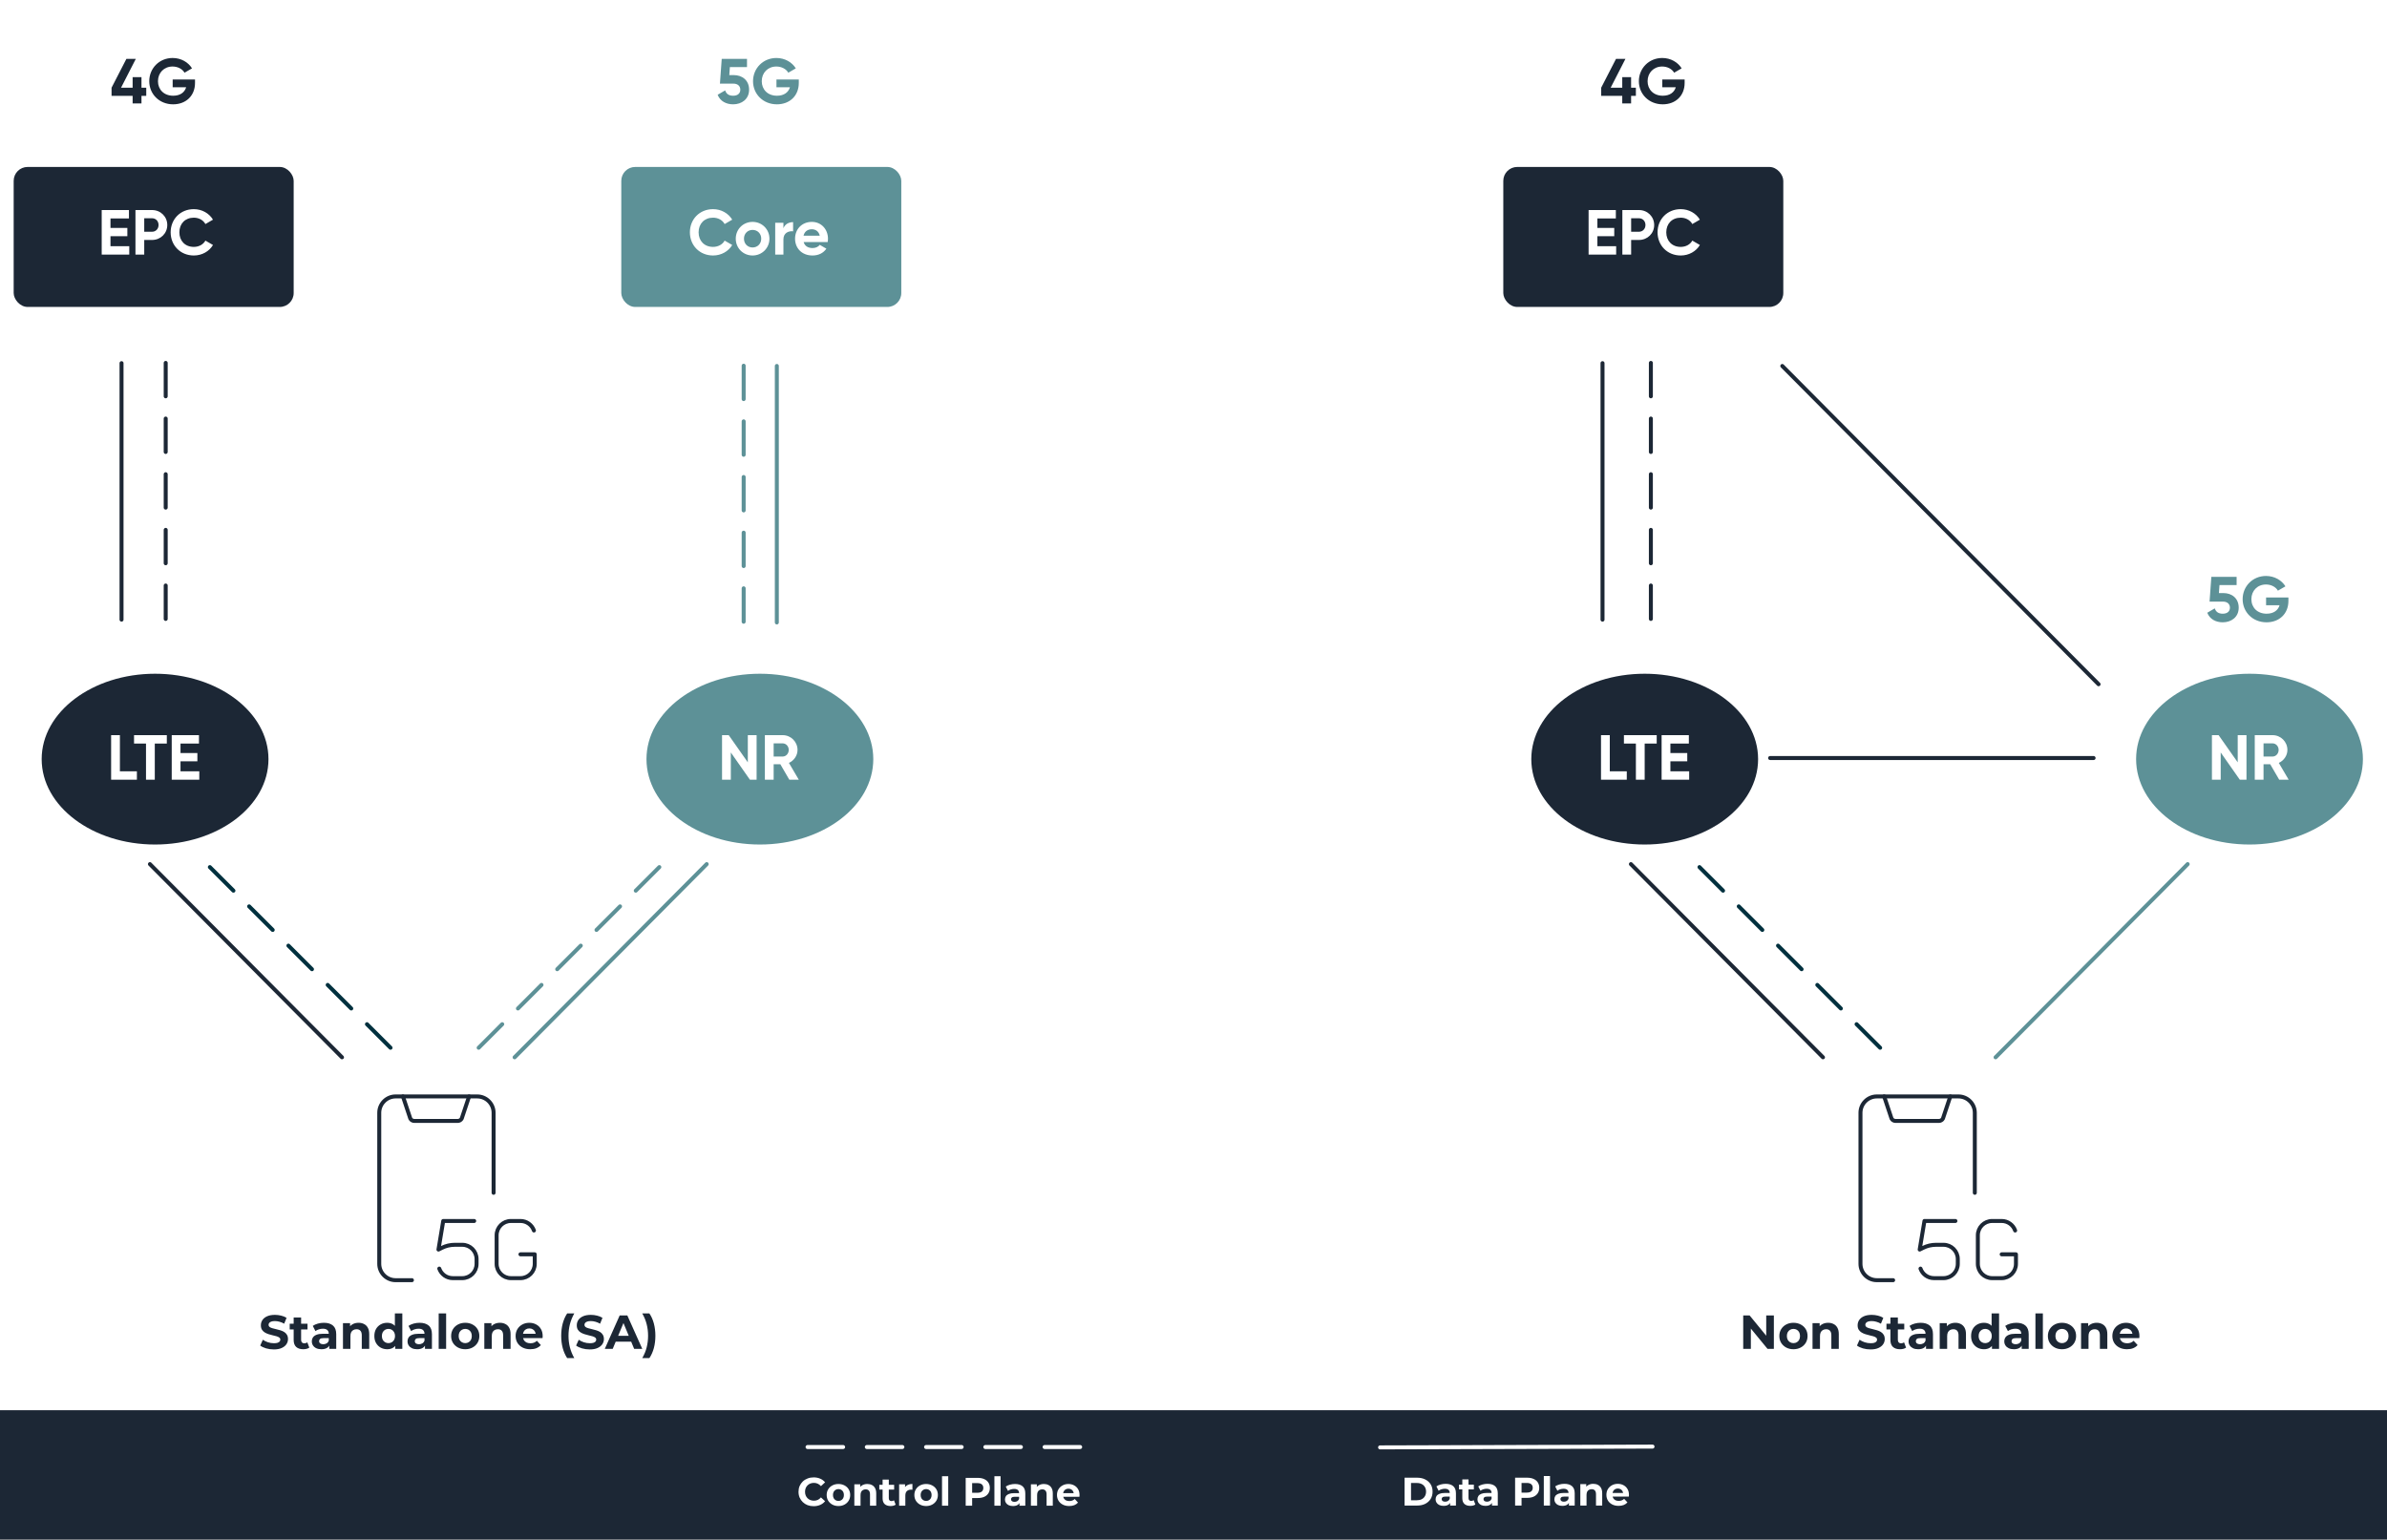 <svg width="1200" height="774" viewBox="0 0 1200 774" fill="none" xmlns="http://www.w3.org/2000/svg">
<rect x="0" y="0" width="1200" height="774" fill="#808080" stroke="none"/>
<g clip-path="url(#clip0_18_206)">
<rect width="1200" height="774" fill="white"/>
<path d="M951.726 643.615H943.514C938.998 643.615 935.303 639.92 935.303 635.404V559.45C935.303 554.934 938.998 551.238 943.514 551.238H984.571C989.087 551.238 992.782 554.934 992.782 559.45V599.685" stroke="#1C2735" stroke-width="2" stroke-linecap="round" stroke-linejoin="round"/>
<path d="M980.465 551.238L976.77 562.324C976.359 563.145 975.538 563.555 974.717 563.555H952.958C952.136 563.555 951.315 563.145 950.905 562.324L947.21 551.238" stroke="#1C2735" stroke-width="2" stroke-linecap="round" stroke-linejoin="round"/>
<path d="M1006.29 630.614H1013.47V635.404C1013.47 639.372 1010.25 642.589 1006.29 642.589H1001.5C997.529 642.589 994.312 639.372 994.312 635.404V621.034C994.312 617.066 997.529 613.849 1001.5 613.849H1006.29C1009.41 613.849 1012.08 615.849 1013.06 618.639" stroke="#1C2735" stroke-width="2" stroke-linecap="round" stroke-linejoin="round"/>
<path d="M983.031 613.849H967.464L965.069 628.219L966.825 627.341C968.82 626.344 971.02 625.824 973.251 625.824H977.044C981.012 625.824 984.229 629.041 984.229 633.009V635.404C984.229 639.372 981.012 642.589 977.044 642.589H972.254C969.125 642.589 966.464 640.589 965.478 637.799" stroke="#1C2735" stroke-width="2" stroke-linecap="round" stroke-linejoin="round"/>
<path d="M207.082 643.615H198.871C194.355 643.615 190.66 639.92 190.66 635.404V559.45C190.66 554.934 194.355 551.238 198.871 551.238H239.927C244.444 551.238 248.139 554.934 248.139 559.45V599.685" stroke="#1C2735" stroke-width="2" stroke-linecap="round" stroke-linejoin="round"/>
<path d="M235.822 551.238L232.127 562.324C231.716 563.145 230.895 563.555 230.074 563.555H208.314C207.493 563.555 206.672 563.145 206.261 562.324L202.566 551.238" stroke="#1C2735" stroke-width="2" stroke-linecap="round" stroke-linejoin="round"/>
<path d="M261.643 630.614H268.828V635.404C268.828 639.372 265.611 642.589 261.643 642.589H256.853C252.885 642.589 249.668 639.372 249.668 635.404V621.034C249.668 617.066 252.885 613.849 256.853 613.849H261.643C264.771 613.849 267.433 615.849 268.419 618.639" stroke="#1C2735" stroke-width="2" stroke-linecap="round" stroke-linejoin="round"/>
<path d="M238.388 613.849H222.821L220.426 628.219L222.182 627.341C224.177 626.344 226.377 625.824 228.608 625.824H232.401C236.369 625.824 239.585 629.041 239.585 633.009V635.404C239.585 639.372 236.369 642.589 232.401 642.589H227.611C224.482 642.589 221.821 640.589 220.835 637.799" stroke="#1C2735" stroke-width="2" stroke-linecap="round" stroke-linejoin="round"/>
<path d="M876.356 678.14V661.34H879.572L889.484 673.436H887.924V661.34H891.764V678.14H888.572L878.636 666.044H880.196V678.14H876.356ZM901.619 678.332C900.243 678.332 899.019 678.044 897.947 677.468C896.891 676.892 896.051 676.108 895.427 675.116C894.819 674.108 894.515 672.964 894.515 671.684C894.515 670.388 894.819 669.244 895.427 668.252C896.051 667.244 896.891 666.46 897.947 665.9C899.019 665.324 900.243 665.036 901.619 665.036C902.979 665.036 904.195 665.324 905.267 665.9C906.339 666.46 907.179 667.236 907.787 668.228C908.395 669.22 908.699 670.372 908.699 671.684C908.699 672.964 908.395 674.108 907.787 675.116C907.179 676.108 906.339 676.892 905.267 677.468C904.195 678.044 902.979 678.332 901.619 678.332ZM901.619 675.26C902.243 675.26 902.803 675.116 903.299 674.828C903.795 674.54 904.187 674.132 904.475 673.604C904.763 673.06 904.907 672.42 904.907 671.684C904.907 670.932 904.763 670.292 904.475 669.764C904.187 669.236 903.795 668.828 903.299 668.54C902.803 668.252 902.243 668.108 901.619 668.108C900.995 668.108 900.435 668.252 899.939 668.54C899.443 668.828 899.043 669.236 898.739 669.764C898.451 670.292 898.307 670.932 898.307 671.684C898.307 672.42 898.451 673.06 898.739 673.604C899.043 674.132 899.443 674.54 899.939 674.828C900.435 675.116 900.995 675.26 901.619 675.26ZM919.05 665.036C920.074 665.036 920.986 665.244 921.786 665.66C922.602 666.06 923.242 666.684 923.706 667.532C924.17 668.364 924.402 669.436 924.402 670.748V678.14H920.658V671.324C920.658 670.284 920.426 669.516 919.962 669.02C919.514 668.524 918.874 668.276 918.042 668.276C917.45 668.276 916.914 668.404 916.434 668.66C915.97 668.9 915.602 669.276 915.33 669.788C915.074 670.3 914.946 670.956 914.946 671.756V678.14H911.202V665.228H914.778V668.804L914.106 667.724C914.57 666.86 915.234 666.196 916.098 665.732C916.962 665.268 917.946 665.036 919.05 665.036ZM940.376 678.428C939.032 678.428 937.744 678.252 936.512 677.9C935.28 677.532 934.288 677.06 933.536 676.484L934.856 673.556C935.576 674.068 936.424 674.492 937.4 674.828C938.392 675.148 939.392 675.308 940.4 675.308C941.168 675.308 941.784 675.236 942.248 675.092C942.728 674.932 943.08 674.716 943.304 674.444C943.528 674.172 943.64 673.86 943.64 673.508C943.64 673.06 943.464 672.708 943.112 672.452C942.76 672.18 942.296 671.964 941.72 671.804C941.144 671.628 940.504 671.468 939.8 671.324C939.112 671.164 938.416 670.972 937.712 670.748C937.024 670.524 936.392 670.236 935.816 669.884C935.24 669.532 934.768 669.068 934.4 668.492C934.048 667.916 933.872 667.18 933.872 666.284C933.872 665.324 934.128 664.452 934.64 663.668C935.168 662.868 935.952 662.236 936.992 661.772C938.048 661.292 939.368 661.052 940.952 661.052C942.008 661.052 943.048 661.18 944.072 661.436C945.096 661.676 946 662.044 946.784 662.54L945.584 665.492C944.8 665.044 944.016 664.716 943.232 664.508C942.448 664.284 941.68 664.172 940.928 664.172C940.176 664.172 939.56 664.26 939.08 664.436C938.6 664.612 938.256 664.844 938.048 665.132C937.84 665.404 937.736 665.724 937.736 666.092C937.736 666.524 937.912 666.876 938.264 667.148C938.616 667.404 939.08 667.612 939.656 667.772C940.232 667.932 940.864 668.092 941.552 668.252C942.256 668.412 942.952 668.596 943.64 668.804C944.344 669.012 944.984 669.292 945.56 669.644C946.136 669.996 946.6 670.46 946.952 671.036C947.32 671.612 947.504 672.34 947.504 673.22C947.504 674.164 947.24 675.028 946.712 675.812C946.184 676.596 945.392 677.228 944.336 677.708C943.296 678.188 941.976 678.428 940.376 678.428ZM955.177 678.332C953.657 678.332 952.473 677.948 951.625 677.18C950.777 676.396 950.353 675.236 950.353 673.7V662.372H954.097V673.652C954.097 674.196 954.241 674.62 954.529 674.924C954.817 675.212 955.209 675.356 955.705 675.356C956.297 675.356 956.801 675.196 957.217 674.876L958.225 677.516C957.841 677.788 957.377 677.996 956.833 678.14C956.305 678.268 955.753 678.332 955.177 678.332ZM948.361 668.396V665.516H957.313V668.396H948.361ZM968.247 678.14V675.62L968.007 675.068V670.556C968.007 669.756 967.759 669.132 967.263 668.684C966.783 668.236 966.039 668.012 965.031 668.012C964.343 668.012 963.663 668.124 962.991 668.348C962.335 668.556 961.775 668.844 961.311 669.212L959.967 666.596C960.671 666.1 961.519 665.716 962.511 665.444C963.503 665.172 964.511 665.036 965.535 665.036C967.503 665.036 969.031 665.5 970.119 666.428C971.207 667.356 971.751 668.804 971.751 670.772V678.14H968.247ZM964.311 678.332C963.303 678.332 962.439 678.164 961.719 677.828C960.999 677.476 960.447 677.004 960.063 676.412C959.679 675.82 959.487 675.156 959.487 674.42C959.487 673.652 959.671 672.98 960.039 672.404C960.423 671.828 961.023 671.38 961.839 671.06C962.655 670.724 963.719 670.556 965.031 670.556H968.463V672.74H965.439C964.559 672.74 963.951 672.884 963.615 673.172C963.295 673.46 963.135 673.82 963.135 674.252C963.135 674.732 963.319 675.116 963.687 675.404C964.071 675.676 964.591 675.812 965.247 675.812C965.871 675.812 966.431 675.668 966.927 675.38C967.423 675.076 967.783 674.636 968.007 674.06L968.583 675.788C968.311 676.62 967.815 677.252 967.095 677.684C966.375 678.116 965.447 678.332 964.311 678.332ZM982.987 665.036C984.011 665.036 984.923 665.244 985.723 665.66C986.539 666.06 987.179 666.684 987.643 667.532C988.107 668.364 988.339 669.436 988.339 670.748V678.14H984.595V671.324C984.595 670.284 984.363 669.516 983.899 669.02C983.451 668.524 982.811 668.276 981.979 668.276C981.387 668.276 980.851 668.404 980.371 668.66C979.907 668.9 979.539 669.276 979.267 669.788C979.011 670.3 978.883 670.956 978.883 671.756V678.14H975.139V665.228H978.715V668.804L978.043 667.724C978.507 666.86 979.171 666.196 980.035 665.732C980.899 665.268 981.883 665.036 982.987 665.036ZM997.371 678.332C996.155 678.332 995.059 678.06 994.083 677.516C993.107 676.956 992.331 676.18 991.755 675.188C991.195 674.196 990.915 673.028 990.915 671.684C990.915 670.324 991.195 669.148 991.755 668.156C992.331 667.164 993.107 666.396 994.083 665.852C995.059 665.308 996.155 665.036 997.371 665.036C998.459 665.036 999.411 665.276 1000.23 665.756C1001.04 666.236 1001.67 666.964 1002.12 667.94C1002.57 668.916 1002.79 670.164 1002.79 671.684C1002.79 673.188 1002.58 674.436 1002.15 675.428C1001.71 676.404 1001.09 677.132 1000.27 677.612C999.475 678.092 998.507 678.332 997.371 678.332ZM998.019 675.26C998.627 675.26 999.179 675.116 999.675 674.828C1000.17 674.54 1000.56 674.132 1000.85 673.604C1001.15 673.06 1001.31 672.42 1001.31 671.684C1001.31 670.932 1001.15 670.292 1000.85 669.764C1000.56 669.236 1000.17 668.828 999.675 668.54C999.179 668.252 998.627 668.108 998.019 668.108C997.395 668.108 996.835 668.252 996.339 668.54C995.843 668.828 995.443 669.236 995.139 669.764C994.851 670.292 994.707 670.932 994.707 671.684C994.707 672.42 994.851 673.06 995.139 673.604C995.443 674.132 995.843 674.54 996.339 674.828C996.835 675.116 997.395 675.26 998.019 675.26ZM1001.4 678.14V675.5L1001.47 671.66L1001.23 667.844V660.332H1004.98V678.14H1001.4ZM1016.36 678.14V675.62L1016.12 675.068V670.556C1016.12 669.756 1015.88 669.132 1015.38 668.684C1014.9 668.236 1014.16 668.012 1013.15 668.012C1012.46 668.012 1011.78 668.124 1011.11 668.348C1010.45 668.556 1009.89 668.844 1009.43 669.212L1008.08 666.596C1008.79 666.1 1009.64 665.716 1010.63 665.444C1011.62 665.172 1012.63 665.036 1013.65 665.036C1015.62 665.036 1017.15 665.5 1018.24 666.428C1019.32 667.356 1019.87 668.804 1019.87 670.772V678.14H1016.36ZM1012.43 678.332C1011.42 678.332 1010.56 678.164 1009.84 677.828C1009.12 677.476 1008.56 677.004 1008.18 676.412C1007.8 675.82 1007.6 675.156 1007.6 674.42C1007.6 673.652 1007.79 672.98 1008.16 672.404C1008.54 671.828 1009.14 671.38 1009.96 671.06C1010.77 670.724 1011.84 670.556 1013.15 670.556H1016.58V672.74H1013.56C1012.68 672.74 1012.07 672.884 1011.73 673.172C1011.41 673.46 1011.25 673.82 1011.25 674.252C1011.25 674.732 1011.44 675.116 1011.8 675.404C1012.19 675.676 1012.71 675.812 1013.36 675.812C1013.99 675.812 1014.55 675.668 1015.04 675.38C1015.54 675.076 1015.9 674.636 1016.12 674.06L1016.7 675.788C1016.43 676.62 1015.93 677.252 1015.21 677.684C1014.49 678.116 1013.56 678.332 1012.43 678.332ZM1023.26 678.14V660.332H1027V678.14H1023.26ZM1036.62 678.332C1035.24 678.332 1034.02 678.044 1032.95 677.468C1031.89 676.892 1031.05 676.108 1030.43 675.116C1029.82 674.108 1029.52 672.964 1029.52 671.684C1029.52 670.388 1029.82 669.244 1030.43 668.252C1031.05 667.244 1031.89 666.46 1032.95 665.9C1034.02 665.324 1035.24 665.036 1036.62 665.036C1037.98 665.036 1039.2 665.324 1040.27 665.9C1041.34 666.46 1042.18 667.236 1042.79 668.228C1043.4 669.22 1043.7 670.372 1043.7 671.684C1043.7 672.964 1043.4 674.108 1042.79 675.116C1042.18 676.108 1041.34 676.892 1040.27 677.468C1039.2 678.044 1037.98 678.332 1036.62 678.332ZM1036.62 675.26C1037.24 675.26 1037.8 675.116 1038.3 674.828C1038.8 674.54 1039.19 674.132 1039.48 673.604C1039.76 673.06 1039.91 672.42 1039.91 671.684C1039.91 670.932 1039.76 670.292 1039.48 669.764C1039.19 669.236 1038.8 668.828 1038.3 668.54C1037.8 668.252 1037.24 668.108 1036.62 668.108C1036 668.108 1035.44 668.252 1034.94 668.54C1034.44 668.828 1034.04 669.236 1033.74 669.764C1033.45 670.292 1033.31 670.932 1033.31 671.684C1033.31 672.42 1033.45 673.06 1033.74 673.604C1034.04 674.132 1034.44 674.54 1034.94 674.828C1035.44 675.116 1036 675.26 1036.62 675.26ZM1054.05 665.036C1055.07 665.036 1055.99 665.244 1056.79 665.66C1057.6 666.06 1058.24 666.684 1058.71 667.532C1059.17 668.364 1059.4 669.436 1059.4 670.748V678.14H1055.66V671.324C1055.66 670.284 1055.43 669.516 1054.96 669.02C1054.51 668.524 1053.87 668.276 1053.04 668.276C1052.45 668.276 1051.91 668.404 1051.43 668.66C1050.97 668.9 1050.6 669.276 1050.33 669.788C1050.07 670.3 1049.95 670.956 1049.95 671.756V678.14H1046.2V665.228H1049.78V668.804L1049.11 667.724C1049.57 666.86 1050.23 666.196 1051.1 665.732C1051.96 665.268 1052.95 665.036 1054.05 665.036ZM1069.3 678.332C1067.83 678.332 1066.53 678.044 1065.41 677.468C1064.31 676.892 1063.45 676.108 1062.84 675.116C1062.23 674.108 1061.93 672.964 1061.93 671.684C1061.93 670.388 1062.23 669.244 1062.82 668.252C1063.43 667.244 1064.25 666.46 1065.29 665.9C1066.33 665.324 1067.51 665.036 1068.82 665.036C1070.08 665.036 1071.22 665.308 1072.23 665.852C1073.25 666.38 1074.06 667.148 1074.65 668.156C1075.24 669.148 1075.54 670.34 1075.54 671.732C1075.54 671.876 1075.53 672.044 1075.51 672.236C1075.5 672.412 1075.48 672.58 1075.47 672.74H1064.98V670.556H1073.5L1072.06 671.204C1072.06 670.532 1071.92 669.948 1071.65 669.452C1071.38 668.956 1071 668.572 1070.52 668.3C1070.04 668.012 1069.48 667.868 1068.84 667.868C1068.2 667.868 1067.63 668.012 1067.14 668.3C1066.66 668.572 1066.28 668.964 1066.01 669.476C1065.74 669.972 1065.6 670.564 1065.6 671.252V671.828C1065.6 672.532 1065.75 673.156 1066.06 673.7C1066.38 674.228 1066.82 674.636 1067.38 674.924C1067.95 675.196 1068.63 675.332 1069.39 675.332C1070.08 675.332 1070.68 675.228 1071.19 675.02C1071.72 674.812 1072.2 674.5 1072.63 674.084L1074.63 676.244C1074.03 676.916 1073.29 677.436 1072.39 677.804C1071.5 678.156 1070.47 678.332 1069.3 678.332Z" fill="#1C2735"/>
<path d="M137.655 678.428C136.311 678.428 135.023 678.252 133.791 677.9C132.559 677.532 131.567 677.06 130.815 676.484L132.135 673.556C132.855 674.068 133.703 674.492 134.679 674.828C135.671 675.148 136.671 675.308 137.679 675.308C138.447 675.308 139.063 675.236 139.527 675.092C140.007 674.932 140.359 674.716 140.583 674.444C140.807 674.172 140.919 673.86 140.919 673.508C140.919 673.06 140.743 672.708 140.391 672.452C140.039 672.18 139.575 671.964 138.999 671.804C138.423 671.628 137.783 671.468 137.079 671.324C136.391 671.164 135.695 670.972 134.991 670.748C134.303 670.524 133.671 670.236 133.095 669.884C132.519 669.532 132.047 669.068 131.679 668.492C131.327 667.916 131.151 667.18 131.151 666.284C131.151 665.324 131.407 664.452 131.919 663.668C132.447 662.868 133.231 662.236 134.271 661.772C135.327 661.292 136.647 661.052 138.231 661.052C139.287 661.052 140.327 661.18 141.351 661.436C142.375 661.676 143.279 662.044 144.063 662.54L142.863 665.492C142.079 665.044 141.295 664.716 140.511 664.508C139.727 664.284 138.959 664.172 138.207 664.172C137.455 664.172 136.839 664.26 136.359 664.436C135.879 664.612 135.535 664.844 135.327 665.132C135.119 665.404 135.015 665.724 135.015 666.092C135.015 666.524 135.191 666.876 135.543 667.148C135.895 667.404 136.359 667.612 136.935 667.772C137.511 667.932 138.143 668.092 138.831 668.252C139.535 668.412 140.231 668.596 140.919 668.804C141.623 669.012 142.263 669.292 142.839 669.644C143.415 669.996 143.879 670.46 144.231 671.036C144.599 671.612 144.783 672.34 144.783 673.22C144.783 674.164 144.519 675.028 143.991 675.812C143.463 676.596 142.671 677.228 141.615 677.708C140.575 678.188 139.255 678.428 137.655 678.428ZM152.456 678.332C150.936 678.332 149.752 677.948 148.904 677.18C148.056 676.396 147.632 675.236 147.632 673.7V662.372H151.376V673.652C151.376 674.196 151.52 674.62 151.808 674.924C152.096 675.212 152.488 675.356 152.984 675.356C153.576 675.356 154.08 675.196 154.496 674.876L155.504 677.516C155.12 677.788 154.656 677.996 154.112 678.14C153.584 678.268 153.032 678.332 152.456 678.332ZM145.64 668.396V665.516H154.592V668.396H145.64ZM165.525 678.14V675.62L165.285 675.068V670.556C165.285 669.756 165.037 669.132 164.541 668.684C164.061 668.236 163.317 668.012 162.309 668.012C161.621 668.012 160.941 668.124 160.269 668.348C159.613 668.556 159.053 668.844 158.589 669.212L157.245 666.596C157.949 666.1 158.797 665.716 159.789 665.444C160.781 665.172 161.789 665.036 162.813 665.036C164.781 665.036 166.309 665.5 167.397 666.428C168.485 667.356 169.029 668.804 169.029 670.772V678.14H165.525ZM161.589 678.332C160.581 678.332 159.717 678.164 158.997 677.828C158.277 677.476 157.725 677.004 157.341 676.412C156.957 675.82 156.765 675.156 156.765 674.42C156.765 673.652 156.949 672.98 157.317 672.404C157.701 671.828 158.301 671.38 159.117 671.06C159.933 670.724 160.997 670.556 162.309 670.556H165.741V672.74H162.717C161.837 672.74 161.229 672.884 160.893 673.172C160.573 673.46 160.413 673.82 160.413 674.252C160.413 674.732 160.597 675.116 160.965 675.404C161.349 675.676 161.869 675.812 162.525 675.812C163.149 675.812 163.709 675.668 164.205 675.38C164.701 675.076 165.061 674.636 165.285 674.06L165.861 675.788C165.589 676.62 165.093 677.252 164.373 677.684C163.653 678.116 162.725 678.332 161.589 678.332ZM180.266 665.036C181.29 665.036 182.202 665.244 183.002 665.66C183.818 666.06 184.458 666.684 184.922 667.532C185.386 668.364 185.618 669.436 185.618 670.748V678.14H181.874V671.324C181.874 670.284 181.642 669.516 181.178 669.02C180.73 668.524 180.09 668.276 179.258 668.276C178.666 668.276 178.13 668.404 177.65 668.66C177.186 668.9 176.818 669.276 176.546 669.788C176.29 670.3 176.162 670.956 176.162 671.756V678.14H172.418V665.228H175.994V668.804L175.322 667.724C175.786 666.86 176.45 666.196 177.314 665.732C178.178 665.268 179.162 665.036 180.266 665.036ZM194.649 678.332C193.433 678.332 192.337 678.06 191.361 677.516C190.385 676.956 189.609 676.18 189.033 675.188C188.473 674.196 188.193 673.028 188.193 671.684C188.193 670.324 188.473 669.148 189.033 668.156C189.609 667.164 190.385 666.396 191.361 665.852C192.337 665.308 193.433 665.036 194.649 665.036C195.737 665.036 196.689 665.276 197.505 665.756C198.321 666.236 198.953 666.964 199.401 667.94C199.849 668.916 200.073 670.164 200.073 671.684C200.073 673.188 199.857 674.436 199.425 675.428C198.993 676.404 198.369 677.132 197.553 677.612C196.753 678.092 195.785 678.332 194.649 678.332ZM195.297 675.26C195.905 675.26 196.457 675.116 196.953 674.828C197.449 674.54 197.841 674.132 198.129 673.604C198.433 673.06 198.585 672.42 198.585 671.684C198.585 670.932 198.433 670.292 198.129 669.764C197.841 669.236 197.449 668.828 196.953 668.54C196.457 668.252 195.905 668.108 195.297 668.108C194.673 668.108 194.113 668.252 193.617 668.54C193.121 668.828 192.721 669.236 192.417 669.764C192.129 670.292 191.985 670.932 191.985 671.684C191.985 672.42 192.129 673.06 192.417 673.604C192.721 674.132 193.121 674.54 193.617 674.828C194.113 675.116 194.673 675.26 195.297 675.26ZM198.681 678.14V675.5L198.753 671.66L198.513 667.844V660.332H202.257V678.14H198.681ZM213.642 678.14V675.62L213.402 675.068V670.556C213.402 669.756 213.154 669.132 212.658 668.684C212.178 668.236 211.434 668.012 210.426 668.012C209.738 668.012 209.058 668.124 208.386 668.348C207.73 668.556 207.17 668.844 206.706 669.212L205.362 666.596C206.066 666.1 206.914 665.716 207.906 665.444C208.898 665.172 209.906 665.036 210.93 665.036C212.898 665.036 214.426 665.5 215.514 666.428C216.602 667.356 217.146 668.804 217.146 670.772V678.14H213.642ZM209.706 678.332C208.698 678.332 207.834 678.164 207.114 677.828C206.394 677.476 205.842 677.004 205.458 676.412C205.074 675.82 204.882 675.156 204.882 674.42C204.882 673.652 205.066 672.98 205.434 672.404C205.818 671.828 206.418 671.38 207.234 671.06C208.05 670.724 209.114 670.556 210.426 670.556H213.858V672.74H210.834C209.954 672.74 209.346 672.884 209.01 673.172C208.69 673.46 208.53 673.82 208.53 674.252C208.53 674.732 208.714 675.116 209.082 675.404C209.466 675.676 209.986 675.812 210.642 675.812C211.266 675.812 211.826 675.668 212.322 675.38C212.818 675.076 213.178 674.636 213.402 674.06L213.978 675.788C213.706 676.62 213.21 677.252 212.49 677.684C211.77 678.116 210.842 678.332 209.706 678.332ZM220.535 678.14V660.332H224.279V678.14H220.535ZM233.898 678.332C232.522 678.332 231.298 678.044 230.226 677.468C229.17 676.892 228.33 676.108 227.706 675.116C227.098 674.108 226.794 672.964 226.794 671.684C226.794 670.388 227.098 669.244 227.706 668.252C228.33 667.244 229.17 666.46 230.226 665.9C231.298 665.324 232.522 665.036 233.898 665.036C235.258 665.036 236.474 665.324 237.546 665.9C238.618 666.46 239.458 667.236 240.066 668.228C240.674 669.22 240.978 670.372 240.978 671.684C240.978 672.964 240.674 674.108 240.066 675.116C239.458 676.108 238.618 676.892 237.546 677.468C236.474 678.044 235.258 678.332 233.898 678.332ZM233.898 675.26C234.522 675.26 235.082 675.116 235.578 674.828C236.074 674.54 236.466 674.132 236.754 673.604C237.042 673.06 237.186 672.42 237.186 671.684C237.186 670.932 237.042 670.292 236.754 669.764C236.466 669.236 236.074 668.828 235.578 668.54C235.082 668.252 234.522 668.108 233.898 668.108C233.274 668.108 232.714 668.252 232.218 668.54C231.722 668.828 231.322 669.236 231.018 669.764C230.73 670.292 230.586 670.932 230.586 671.684C230.586 672.42 230.73 673.06 231.018 673.604C231.322 674.132 231.722 674.54 232.218 674.828C232.714 675.116 233.274 675.26 233.898 675.26ZM251.328 665.036C252.352 665.036 253.264 665.244 254.064 665.66C254.88 666.06 255.52 666.684 255.984 667.532C256.448 668.364 256.68 669.436 256.68 670.748V678.14H252.936V671.324C252.936 670.284 252.704 669.516 252.24 669.02C251.792 668.524 251.152 668.276 250.32 668.276C249.728 668.276 249.192 668.404 248.712 668.66C248.248 668.9 247.88 669.276 247.608 669.788C247.352 670.3 247.224 670.956 247.224 671.756V678.14H243.48V665.228H247.056V668.804L246.384 667.724C246.848 666.86 247.512 666.196 248.376 665.732C249.24 665.268 250.224 665.036 251.328 665.036ZM266.576 678.332C265.104 678.332 263.808 678.044 262.688 677.468C261.584 676.892 260.728 676.108 260.12 675.116C259.512 674.108 259.208 672.964 259.208 671.684C259.208 670.388 259.504 669.244 260.096 668.252C260.704 667.244 261.528 666.46 262.568 665.9C263.608 665.324 264.784 665.036 266.096 665.036C267.36 665.036 268.496 665.308 269.504 665.852C270.528 666.38 271.336 667.148 271.928 668.156C272.52 669.148 272.816 670.34 272.816 671.732C272.816 671.876 272.808 672.044 272.792 672.236C272.776 672.412 272.76 672.58 272.744 672.74H262.256V670.556H270.776L269.336 671.204C269.336 670.532 269.2 669.948 268.928 669.452C268.656 668.956 268.28 668.572 267.8 668.3C267.32 668.012 266.76 667.868 266.12 667.868C265.48 667.868 264.912 668.012 264.416 668.3C263.936 668.572 263.56 668.964 263.288 669.476C263.016 669.972 262.88 670.564 262.88 671.252V671.828C262.88 672.532 263.032 673.156 263.336 673.7C263.656 674.228 264.096 674.636 264.656 674.924C265.232 675.196 265.904 675.332 266.672 675.332C267.36 675.332 267.96 675.228 268.472 675.02C269 674.812 269.48 674.5 269.912 674.084L271.904 676.244C271.312 676.916 270.568 677.436 269.672 677.804C268.776 678.156 267.744 678.332 266.576 678.332ZM285.129 682.796C284.169 681.34 283.425 679.66 282.897 677.756C282.385 675.836 282.129 673.772 282.129 671.564C282.129 669.356 282.385 667.292 282.897 665.372C283.425 663.436 284.169 661.756 285.129 660.332H288.705C287.697 662.14 286.961 663.964 286.497 665.804C286.033 667.628 285.801 669.548 285.801 671.564C285.801 673.58 286.033 675.508 286.497 677.348C286.961 679.172 287.697 680.988 288.705 682.796H285.129ZM296.467 678.428C295.123 678.428 293.835 678.252 292.603 677.9C291.371 677.532 290.379 677.06 289.627 676.484L290.947 673.556C291.667 674.068 292.515 674.492 293.491 674.828C294.483 675.148 295.483 675.308 296.491 675.308C297.259 675.308 297.875 675.236 298.339 675.092C298.819 674.932 299.171 674.716 299.395 674.444C299.619 674.172 299.731 673.86 299.731 673.508C299.731 673.06 299.555 672.708 299.203 672.452C298.851 672.18 298.387 671.964 297.811 671.804C297.235 671.628 296.595 671.468 295.891 671.324C295.203 671.164 294.507 670.972 293.803 670.748C293.115 670.524 292.483 670.236 291.907 669.884C291.331 669.532 290.859 669.068 290.491 668.492C290.139 667.916 289.963 667.18 289.963 666.284C289.963 665.324 290.219 664.452 290.731 663.668C291.259 662.868 292.043 662.236 293.083 661.772C294.139 661.292 295.459 661.052 297.043 661.052C298.099 661.052 299.139 661.18 300.163 661.436C301.187 661.676 302.091 662.044 302.875 662.54L301.675 665.492C300.891 665.044 300.107 664.716 299.323 664.508C298.539 664.284 297.771 664.172 297.019 664.172C296.267 664.172 295.651 664.26 295.171 664.436C294.691 664.612 294.347 664.844 294.139 665.132C293.931 665.404 293.827 665.724 293.827 666.092C293.827 666.524 294.003 666.876 294.355 667.148C294.707 667.404 295.171 667.612 295.747 667.772C296.323 667.932 296.955 668.092 297.643 668.252C298.347 668.412 299.043 668.596 299.731 668.804C300.435 669.012 301.075 669.292 301.651 669.644C302.227 669.996 302.691 670.46 303.043 671.036C303.411 671.612 303.595 672.34 303.595 673.22C303.595 674.164 303.331 675.028 302.803 675.812C302.275 676.596 301.483 677.228 300.427 677.708C299.387 678.188 298.067 678.428 296.467 678.428ZM304.044 678.14L311.532 661.34H315.372L322.884 678.14H318.804L312.66 663.308H314.196L308.028 678.14H304.044ZM307.788 674.54L308.82 671.588H317.46L318.516 674.54H307.788ZM326.451 682.796H322.875C323.915 680.988 324.659 679.172 325.107 677.348C325.571 675.508 325.803 673.58 325.803 671.564C325.803 669.548 325.571 667.628 325.107 665.804C324.659 663.964 323.915 662.14 322.875 660.332H326.451C327.443 661.756 328.195 663.436 328.707 665.372C329.219 667.292 329.475 669.356 329.475 671.564C329.475 673.772 329.219 675.836 328.707 677.756C328.195 679.66 327.443 681.34 326.451 682.796Z" fill="#1C2735"/>
<ellipse cx="77.96" cy="381.653" rx="57.01" ry="42.933" fill="#1C2735"/>
<path d="M60.277 387.776H68.821V392H55.861V369.6H60.277V387.776ZM83.865 369.6V373.824H77.817V392H73.401V373.824H67.385V369.6H83.865ZM90.746 387.776H100.186V392H86.33V369.6H100.026V373.824H90.746V378.592H99.226V382.752H90.746V387.776Z" fill="white"/>
<ellipse cx="382.011" cy="381.653" rx="57.01" ry="42.933" fill="#5D9197"/>
<path d="M375.946 369.6H380.362V392H377.002L367.402 378.304V392H362.986V369.6H366.346L375.946 383.264V369.6ZM396.806 392L392.294 384.224H388.934V392H384.518V369.6H393.478C397.606 369.6 400.934 372.928 400.934 377.024C400.934 379.84 399.174 382.368 396.614 383.552L401.574 392H396.806ZM388.934 373.728V380.352H393.478C395.142 380.352 396.518 378.88 396.518 377.024C396.518 375.168 395.142 373.728 393.478 373.728H388.934Z" fill="white"/>
<path d="M368.939 37.76C373.036 37.76 376.588 40.288 376.588 45.088C376.588 49.888 372.812 52.448 368.588 52.448C365.1 52.448 362.059 50.912 360.779 47.648L364.556 45.44C365.1 47.168 366.348 48.128 368.588 48.128C370.892 48.128 372.172 46.912 372.172 45.088C372.172 43.296 370.892 42.048 368.715 42.048H361.931L362.827 29.6H375.532V33.728H366.924L366.635 37.76H368.939ZM401.575 39.968V41.696C401.575 48.16 396.999 52.448 390.567 52.448C383.559 52.448 378.567 47.232 378.567 40.832C378.567 34.336 383.623 29.152 390.311 29.152C394.567 29.152 398.183 31.296 400.071 34.368L396.295 36.544C395.271 34.752 392.999 33.44 390.279 33.44C386.023 33.44 382.951 36.576 382.951 40.832C382.951 44.992 385.927 48.128 390.599 48.128C394.119 48.128 396.359 46.432 397.127 43.872H390.343V39.968H401.575Z" fill="#5D9197"/>
<path d="M73.525 44.096V48.192H71.125V52H66.677V48.192H56.085V44.096L63.541 29.6H68.277L60.853 44.096H66.677V38.784H71.125V44.096H73.525ZM98.039 39.968V41.696C98.039 48.16 93.463 52.448 87.031 52.448C80.023 52.448 75.031 47.232 75.031 40.832C75.031 34.336 80.087 29.152 86.775 29.152C91.031 29.152 94.647 31.296 96.535 34.368L92.759 36.544C91.735 34.752 89.463 33.44 86.743 33.44C82.487 33.44 79.415 36.576 79.415 40.832C79.415 44.992 82.391 48.128 87.063 48.128C90.583 48.128 92.823 46.432 93.591 43.872H86.807V39.968H98.039Z" fill="#1C2735"/>
<path d="M75.371 434.44L171.935 531.567" stroke="#1C2735" stroke-width="2" stroke-linecap="round" stroke-linejoin="round"/>
<path d="M889.868 381.097L1052.5 381.097" stroke="#1C2735" stroke-width="2" stroke-linecap="round" stroke-linejoin="round"/>
<path d="M896 184L1055 344" stroke="#1C2735" stroke-width="2" stroke-linecap="round" stroke-linejoin="round"/>
<g clip-path="url(#clip1_18_206)">
<path d="M105.503 435.941L117.35 447.788" stroke="#00303E" stroke-width="2" stroke-linecap="round" stroke-linejoin="round"/>
<path d="M125.248 455.685L137.094 467.532" stroke="#00303E" stroke-width="2" stroke-linecap="round" stroke-linejoin="round"/>
<path d="M144.992 475.43L156.839 487.276" stroke="#00303E" stroke-width="2" stroke-linecap="round" stroke-linejoin="round"/>
<path d="M164.737 495.174L176.583 507.021" stroke="#00303E" stroke-width="2" stroke-linecap="round" stroke-linejoin="round"/>
<path d="M184.481 514.919L196.328 526.765" stroke="#00303E" stroke-width="2" stroke-linecap="round" stroke-linejoin="round"/>
</g>
<g clip-path="url(#clip2_18_206)">
<path d="M854.369 435.941L866.216 447.788" stroke="#00303E" stroke-width="2" stroke-linecap="round" stroke-linejoin="round"/>
<path d="M874.114 455.685L885.961 467.532" stroke="#00303E" stroke-width="2" stroke-linecap="round" stroke-linejoin="round"/>
<path d="M893.858 475.43L905.705 487.276" stroke="#00303E" stroke-width="2" stroke-linecap="round" stroke-linejoin="round"/>
<path d="M913.603 495.174L925.449 507.021" stroke="#00303E" stroke-width="2" stroke-linecap="round" stroke-linejoin="round"/>
<path d="M933.347 514.919L945.194 526.765" stroke="#00303E" stroke-width="2" stroke-linecap="round" stroke-linejoin="round"/>
</g>
<path d="M355.267 434.44L258.703 531.567" stroke="#5D9197" stroke-width="2" stroke-linecap="round" stroke-linejoin="round"/>
<g clip-path="url(#clip3_18_206)">
<path d="M331.462 435.941L319.615 447.787" stroke="#5D9197" stroke-width="2" stroke-linecap="round" stroke-linejoin="round"/>
<path d="M311.717 455.685L299.87 467.532" stroke="#5D9197" stroke-width="2" stroke-linecap="round" stroke-linejoin="round"/>
<path d="M291.973 475.43L280.126 487.276" stroke="#5D9197" stroke-width="2" stroke-linecap="round" stroke-linejoin="round"/>
<path d="M272.228 495.174L260.381 507.021" stroke="#5D9197" stroke-width="2" stroke-linecap="round" stroke-linejoin="round"/>
<path d="M252.484 514.919L240.637 526.765" stroke="#5D9197" stroke-width="2" stroke-linecap="round" stroke-linejoin="round"/>
</g>
<path d="M390.53 183.984L390.53 312.932" stroke="#5D9197" stroke-width="2" stroke-linecap="round" stroke-linejoin="round"/>
<path d="M373.854 183.862L373.854 200.65" stroke="#5D9197" stroke-width="2" stroke-linecap="round" stroke-linejoin="round"/>
<path d="M373.854 211.842L373.854 228.629" stroke="#5D9197" stroke-width="2" stroke-linecap="round" stroke-linejoin="round"/>
<path d="M373.854 239.821L373.854 256.609" stroke="#5D9197" stroke-width="2" stroke-linecap="round" stroke-linejoin="round"/>
<path d="M373.854 267.801L373.854 284.589" stroke="#5D9197" stroke-width="2" stroke-linecap="round" stroke-linejoin="round"/>
<path d="M373.854 295.781L373.854 312.569" stroke="#5D9197" stroke-width="2" stroke-linecap="round" stroke-linejoin="round"/>
<path d="M61.1 182.577L61.1 311.525" stroke="#1C2735" stroke-width="2" stroke-linecap="round" stroke-linejoin="round"/>
<path d="M83.302 182.454L83.302 199.242" stroke="#1C2735" stroke-width="2" stroke-linecap="round" stroke-linejoin="round"/>
<path d="M83.302 210.434L83.302 227.222" stroke="#1C2735" stroke-width="2" stroke-linecap="round" stroke-linejoin="round"/>
<path d="M83.302 238.414L83.302 255.202" stroke="#1C2735" stroke-width="2" stroke-linecap="round" stroke-linejoin="round"/>
<path d="M83.302 266.394L83.302 283.182" stroke="#1C2735" stroke-width="2" stroke-linecap="round" stroke-linejoin="round"/>
<path d="M83.302 294.374L83.302 311.161" stroke="#1C2735" stroke-width="2" stroke-linecap="round" stroke-linejoin="round"/>
<g clip-path="url(#clip4_18_206)">
<path d="M829.931 182.454L829.931 199.242" stroke="#1C2735" stroke-width="2" stroke-linecap="round" stroke-linejoin="round"/>
<path d="M829.931 210.434L829.931 227.222" stroke="#1C2735" stroke-width="2" stroke-linecap="round" stroke-linejoin="round"/>
<path d="M829.931 238.414L829.931 255.202" stroke="#1C2735" stroke-width="2" stroke-linecap="round" stroke-linejoin="round"/>
<path d="M829.931 266.394L829.931 283.182" stroke="#1C2735" stroke-width="2" stroke-linecap="round" stroke-linejoin="round"/>
<path d="M829.931 294.374L829.931 311.161" stroke="#1C2735" stroke-width="2" stroke-linecap="round" stroke-linejoin="round"/>
</g>
<rect x="6.874" y="83.936" width="140.764" height="70.382" rx="7" fill="#1C2735"/>
<rect x="312.333" y="83.936" width="140.764" height="70.382" rx="7" fill="#5D9197"/>
<path d="M358.47 128.448C351.686 128.448 346.822 123.328 346.822 116.8C346.822 110.24 351.686 105.152 358.47 105.152C362.566 105.152 366.182 107.232 368.102 110.432L364.294 112.64C363.206 110.656 361.03 109.44 358.47 109.44C354.086 109.44 351.206 112.48 351.206 116.8C351.206 121.088 354.086 124.128 358.47 124.128C361.03 124.128 363.238 122.912 364.294 120.96L368.102 123.168C366.214 126.368 362.598 128.448 358.47 128.448ZM378.332 128.448C373.628 128.448 369.884 124.768 369.884 120C369.884 115.232 373.628 111.552 378.332 111.552C383.036 111.552 386.812 115.232 386.812 120C386.812 124.768 383.036 128.448 378.332 128.448ZM378.332 124.416C380.796 124.416 382.684 122.592 382.684 120C382.684 117.408 380.796 115.584 378.332 115.584C375.9 115.584 374.012 117.408 374.012 120C374.012 122.592 375.9 124.416 378.332 124.416ZM393.844 114.752C394.676 112.576 396.692 111.68 398.708 111.68V116.288C396.564 116.032 393.844 116.992 393.844 120.352V128H389.716V112H393.844V114.752ZM404.017 121.696C404.593 123.808 406.353 124.704 408.529 124.704C410.129 124.704 411.409 124.032 412.113 123.104L415.441 125.024C413.937 127.2 411.537 128.448 408.465 128.448C403.089 128.448 399.697 124.768 399.697 120C399.697 115.232 403.121 111.552 408.145 111.552C412.881 111.552 416.241 115.296 416.241 120C416.241 120.608 416.177 121.152 416.081 121.696H404.017ZM403.953 118.496H412.113C411.601 116.192 409.873 115.264 408.145 115.264C405.937 115.264 404.433 116.448 403.953 118.496Z" fill="white"/>
<path d="M55.543 123.776H64.983V128H51.127V105.6H64.823V109.824H55.543V114.592H64.023V118.752H55.543V123.776ZM76.448 105.6C80.768 105.6 84.096 108.928 84.096 113.12C84.096 117.312 80.768 120.64 76.448 120.64H72.512V128H68.096V105.6H76.448ZM76.448 116.512C78.336 116.512 79.712 115.04 79.712 113.12C79.712 111.168 78.336 109.728 76.448 109.728H72.512V116.512H76.448ZM97.438 128.448C90.654 128.448 85.79 123.328 85.79 116.8C85.79 110.24 90.654 105.152 97.438 105.152C101.534 105.152 105.15 107.232 107.07 110.432L103.262 112.64C102.174 110.656 99.998 109.44 97.438 109.44C93.054 109.44 90.174 112.48 90.174 116.8C90.174 121.088 93.054 124.128 97.438 124.128C99.998 124.128 102.206 122.912 103.262 120.96L107.07 123.168C105.182 126.368 101.566 128.448 97.438 128.448Z" fill="white"/>
<path d="M822.391 44.096V48.192H819.991V52H815.543V48.192H804.951V44.096L812.407 29.6H817.143L809.719 44.096H815.543V38.784H819.991V44.096H822.391ZM846.906 39.968V41.696C846.906 48.16 842.33 52.448 835.898 52.448C828.89 52.448 823.898 47.232 823.898 40.832C823.898 34.336 828.954 29.152 835.642 29.152C839.898 29.152 843.514 31.296 845.402 34.368L841.626 36.544C840.602 34.752 838.33 33.44 835.61 33.44C831.354 33.44 828.282 36.576 828.282 40.832C828.282 44.992 831.258 48.128 835.93 48.128C839.45 48.128 841.69 46.432 842.458 43.872H835.674V39.968H846.906Z" fill="#1C2735"/>
<path d="M1117.81 298.174C1121.9 298.174 1125.45 300.702 1125.45 305.502C1125.45 310.302 1121.68 312.862 1117.45 312.862C1113.97 312.862 1110.93 311.326 1109.65 308.062L1113.42 305.854C1113.97 307.582 1115.21 308.542 1117.45 308.542C1119.76 308.542 1121.04 307.326 1121.04 305.502C1121.04 303.71 1119.76 302.462 1117.58 302.462H1110.8L1111.69 290.014H1124.4V294.142H1115.79L1115.5 298.174H1117.81ZM1150.44 300.382V302.11C1150.44 308.574 1145.87 312.862 1139.43 312.862C1132.43 312.862 1127.43 307.646 1127.43 301.246C1127.43 294.75 1132.49 289.566 1139.18 289.566C1143.43 289.566 1147.05 291.71 1148.94 294.782L1145.16 296.958C1144.14 295.166 1141.87 293.854 1139.15 293.854C1134.89 293.854 1131.82 296.99 1131.82 301.246C1131.82 305.406 1134.79 308.542 1139.47 308.542C1142.99 308.542 1145.23 306.846 1145.99 304.286H1139.21V300.382H1150.44Z" fill="#5D9197"/>
<rect x="755.741" y="83.936" width="140.764" height="70.382" rx="7" fill="#1C2735"/>
<path d="M803.043 123.776H812.483V128H798.627V105.6H812.323V109.824H803.043V114.592H811.523V118.752H803.043V123.776ZM823.948 105.6C828.268 105.6 831.596 108.928 831.596 113.12C831.596 117.312 828.268 120.64 823.948 120.64H820.012V128H815.596V105.6H823.948ZM823.948 116.512C825.836 116.512 827.212 115.04 827.212 113.12C827.212 111.168 825.836 109.728 823.948 109.728H820.012V116.512H823.948ZM844.938 128.448C838.154 128.448 833.29 123.328 833.29 116.8C833.29 110.24 838.154 105.152 844.938 105.152C849.034 105.152 852.65 107.232 854.57 110.432L850.762 112.64C849.674 110.656 847.498 109.44 844.938 109.44C840.554 109.44 837.674 112.48 837.674 116.8C837.674 121.088 840.554 124.128 844.938 124.128C847.498 124.128 849.706 122.912 850.762 120.96L854.57 123.168C852.682 126.368 849.066 128.448 844.938 128.448Z" fill="white"/>
<path d="M805.623 182.577L805.623 311.525" stroke="#1C2735" stroke-width="2" stroke-linecap="round" stroke-linejoin="round"/>
<ellipse cx="826.827" cy="381.653" rx="57.01" ry="42.933" fill="#1C2735"/>
<ellipse cx="1130.88" cy="381.653" rx="57.01" ry="42.933" fill="#5D9197"/>
<path d="M809.277 387.776H817.821V392H804.861V369.6H809.277V387.776ZM832.865 369.6V373.824H826.817V392H822.401V373.824H816.385V369.6H832.865ZM839.746 387.776H849.186V392H835.33V369.6H849.026V373.824H839.746V378.592H848.226V382.752H839.746V387.776Z" fill="white"/>
<path d="M1124.95 369.6H1129.36V392H1126L1116.4 378.304V392H1111.99V369.6H1115.35L1124.95 383.264V369.6ZM1145.81 392L1141.29 384.224H1137.93V392H1133.52V369.6H1142.48C1146.61 369.6 1149.93 372.928 1149.93 377.024C1149.93 379.84 1148.17 382.368 1145.61 383.552L1150.57 392H1145.81ZM1137.93 373.728V380.352H1142.48C1144.14 380.352 1145.52 378.88 1145.52 377.024C1145.52 375.168 1144.14 373.728 1142.48 373.728H1137.93Z" fill="white"/>
<path d="M819.894 434.44L916.458 531.567" stroke="#1C2735" stroke-width="2" stroke-linecap="round" stroke-linejoin="round"/>
<path d="M1099.79 434.44L1003.23 531.567" stroke="#5D9197" stroke-width="2" stroke-linecap="round" stroke-linejoin="round"/>
<rect x="-8" y="709" width="1215" height="203" fill="#1C2735"/>
<path d="M409.012 757.24C407.932 757.24 406.926 757.067 405.992 756.72C405.072 756.36 404.272 755.853 403.592 755.2C402.912 754.547 402.379 753.78 401.992 752.9C401.619 752.02 401.432 751.053 401.432 750C401.432 748.947 401.619 747.98 401.992 747.1C402.379 746.22 402.912 745.453 403.592 744.8C404.286 744.147 405.092 743.647 406.012 743.3C406.932 742.94 407.939 742.76 409.032 742.76C410.246 742.76 411.339 742.973 412.312 743.4C413.299 743.813 414.126 744.427 414.792 745.24L412.712 747.16C412.232 746.613 411.699 746.207 411.112 745.94C410.526 745.66 409.886 745.52 409.192 745.52C408.539 745.52 407.939 745.627 407.392 745.84C406.846 746.053 406.372 746.36 405.972 746.76C405.572 747.16 405.259 747.633 405.032 748.18C404.819 748.727 404.712 749.333 404.712 750C404.712 750.667 404.819 751.273 405.032 751.82C405.259 752.367 405.572 752.84 405.972 753.24C406.372 753.64 406.846 753.947 407.392 754.16C407.939 754.373 408.539 754.48 409.192 754.48C409.886 754.48 410.526 754.347 411.112 754.08C411.699 753.8 412.232 753.38 412.712 752.82L414.792 754.74C414.126 755.553 413.299 756.173 412.312 756.6C411.339 757.027 410.239 757.24 409.012 757.24ZM421.509 757.16C420.363 757.16 419.343 756.92 418.449 756.44C417.569 755.96 416.869 755.307 416.349 754.48C415.843 753.64 415.589 752.687 415.589 751.62C415.589 750.54 415.843 749.587 416.349 748.76C416.869 747.92 417.569 747.267 418.449 746.8C419.343 746.32 420.363 746.08 421.509 746.08C422.643 746.08 423.656 746.32 424.549 746.8C425.443 747.267 426.143 747.913 426.649 748.74C427.156 749.567 427.409 750.527 427.409 751.62C427.409 752.687 427.156 753.64 426.649 754.48C426.143 755.307 425.443 755.96 424.549 756.44C423.656 756.92 422.643 757.16 421.509 757.16ZM421.509 754.6C422.029 754.6 422.496 754.48 422.909 754.24C423.323 754 423.649 753.66 423.889 753.22C424.129 752.767 424.249 752.233 424.249 751.62C424.249 750.993 424.129 750.46 423.889 750.02C423.649 749.58 423.323 749.24 422.909 749C422.496 748.76 422.029 748.64 421.509 748.64C420.989 748.64 420.523 748.76 420.109 749C419.696 749.24 419.363 749.58 419.109 750.02C418.869 750.46 418.749 750.993 418.749 751.62C418.749 752.233 418.869 752.767 419.109 753.22C419.363 753.66 419.696 754 420.109 754.24C420.523 754.48 420.989 754.6 421.509 754.6ZM436.035 746.08C436.888 746.08 437.648 746.253 438.315 746.6C438.995 746.933 439.528 747.453 439.915 748.16C440.301 748.853 440.495 749.747 440.495 750.84V757H437.375V751.32C437.375 750.453 437.181 749.813 436.795 749.4C436.421 748.987 435.888 748.78 435.195 748.78C434.701 748.78 434.255 748.887 433.855 749.1C433.468 749.3 433.161 749.613 432.935 750.04C432.721 750.467 432.615 751.013 432.615 751.68V757H429.495V746.24H432.475V749.22L431.915 748.32C432.301 747.6 432.855 747.047 433.575 746.66C434.295 746.273 435.115 746.08 436.035 746.08ZM447.723 757.16C446.456 757.16 445.469 756.84 444.763 756.2C444.056 755.547 443.703 754.58 443.703 753.3V743.86H446.823V753.26C446.823 753.713 446.943 754.067 447.183 754.32C447.423 754.56 447.749 754.68 448.163 754.68C448.656 754.68 449.076 754.547 449.423 754.28L450.263 756.48C449.943 756.707 449.556 756.88 449.103 757C448.663 757.107 448.203 757.16 447.723 757.16ZM442.043 748.88V746.48H449.503V748.88H442.043ZM452.014 757V746.24H454.994V749.28L454.574 748.4C454.894 747.64 455.408 747.067 456.114 746.68C456.821 746.28 457.681 746.08 458.694 746.08V748.96C458.561 748.947 458.441 748.94 458.334 748.94C458.228 748.927 458.114 748.92 457.994 748.92C457.141 748.92 456.448 749.167 455.914 749.66C455.394 750.14 455.134 750.893 455.134 751.92V757H452.014ZM465.591 757.16C464.445 757.16 463.425 756.92 462.531 756.44C461.651 755.96 460.951 755.307 460.431 754.48C459.925 753.64 459.671 752.687 459.671 751.62C459.671 750.54 459.925 749.587 460.431 748.76C460.951 747.92 461.651 747.267 462.531 746.8C463.425 746.32 464.445 746.08 465.591 746.08C466.725 746.08 467.738 746.32 468.631 746.8C469.525 747.267 470.225 747.913 470.731 748.74C471.238 749.567 471.491 750.527 471.491 751.62C471.491 752.687 471.238 753.64 470.731 754.48C470.225 755.307 469.525 755.96 468.631 756.44C467.738 756.92 466.725 757.16 465.591 757.16ZM465.591 754.6C466.111 754.6 466.578 754.48 466.991 754.24C467.405 754 467.731 753.66 467.971 753.22C468.211 752.767 468.331 752.233 468.331 751.62C468.331 750.993 468.211 750.46 467.971 750.02C467.731 749.58 467.405 749.24 466.991 749C466.578 748.76 466.111 748.64 465.591 748.64C465.071 748.64 464.605 748.76 464.191 749C463.778 749.24 463.445 749.58 463.191 750.02C462.951 750.46 462.831 750.993 462.831 751.62C462.831 752.233 462.951 752.767 463.191 753.22C463.445 753.66 463.778 754 464.191 754.24C464.605 754.48 465.071 754.6 465.591 754.6ZM473.577 757V742.16H476.697V757H473.577ZM485.476 757V743H491.536C492.79 743 493.87 743.207 494.776 743.62C495.683 744.02 496.383 744.6 496.876 745.36C497.37 746.12 497.616 747.027 497.616 748.08C497.616 749.12 497.37 750.02 496.876 750.78C496.383 751.54 495.683 752.127 494.776 752.54C493.87 752.94 492.79 753.14 491.536 753.14H487.276L488.716 751.68V757H485.476ZM488.716 752.04L487.276 750.5H491.356C492.356 750.5 493.103 750.287 493.596 749.86C494.09 749.433 494.336 748.84 494.336 748.08C494.336 747.307 494.09 746.707 493.596 746.28C493.103 745.853 492.356 745.64 491.356 745.64H487.276L488.716 744.1V752.04ZM499.905 757V742.16H503.025V757H499.905ZM512.52 757V754.9L512.32 754.44V750.68C512.32 750.013 512.114 749.493 511.7 749.12C511.3 748.747 510.68 748.56 509.84 748.56C509.267 748.56 508.7 748.653 508.14 748.84C507.594 749.013 507.127 749.253 506.74 749.56L505.62 747.38C506.207 746.967 506.914 746.647 507.74 746.42C508.567 746.193 509.407 746.08 510.26 746.08C511.9 746.08 513.174 746.467 514.08 747.24C514.987 748.013 515.44 749.22 515.44 750.86V757H512.52ZM509.24 757.16C508.4 757.16 507.68 757.02 507.08 756.74C506.48 756.447 506.02 756.053 505.7 755.56C505.38 755.067 505.22 754.513 505.22 753.9C505.22 753.26 505.374 752.7 505.68 752.22C506 751.74 506.5 751.367 507.18 751.1C507.86 750.82 508.747 750.68 509.84 750.68H512.7V752.5H510.18C509.447 752.5 508.94 752.62 508.66 752.86C508.394 753.1 508.26 753.4 508.26 753.76C508.26 754.16 508.414 754.48 508.72 754.72C509.04 754.947 509.474 755.06 510.02 755.06C510.54 755.06 511.007 754.94 511.42 754.7C511.834 754.447 512.134 754.08 512.32 753.6L512.8 755.04C512.574 755.733 512.16 756.26 511.56 756.62C510.96 756.98 510.187 757.16 509.24 757.16ZM524.804 746.08C525.658 746.08 526.418 746.253 527.084 746.6C527.764 746.933 528.298 747.453 528.684 748.16C529.071 748.853 529.264 749.747 529.264 750.84V757H526.144V751.32C526.144 750.453 525.951 749.813 525.564 749.4C525.191 748.987 524.658 748.78 523.964 748.78C523.471 748.78 523.024 748.887 522.624 749.1C522.238 749.3 521.931 749.613 521.704 750.04C521.491 750.467 521.384 751.013 521.384 751.68V757H518.264V746.24H521.244V749.22L520.684 748.32C521.071 747.6 521.624 747.047 522.344 746.66C523.064 746.273 523.884 746.08 524.804 746.08ZM537.51 757.16C536.284 757.16 535.204 756.92 534.27 756.44C533.35 755.96 532.637 755.307 532.13 754.48C531.624 753.64 531.37 752.687 531.37 751.62C531.37 750.54 531.617 749.587 532.11 748.76C532.617 747.92 533.304 747.267 534.17 746.8C535.037 746.32 536.017 746.08 537.11 746.08C538.164 746.08 539.11 746.307 539.95 746.76C540.804 747.2 541.477 747.84 541.97 748.68C542.464 749.507 542.71 750.5 542.71 751.66C542.71 751.78 542.704 751.92 542.69 752.08C542.677 752.227 542.664 752.367 542.65 752.5H533.91V750.68H541.01L539.81 751.22C539.81 750.66 539.697 750.173 539.47 749.76C539.244 749.347 538.93 749.027 538.53 748.8C538.13 748.56 537.664 748.44 537.13 748.44C536.597 748.44 536.124 748.56 535.71 748.8C535.31 749.027 534.997 749.353 534.77 749.78C534.544 750.193 534.43 750.687 534.43 751.26V751.74C534.43 752.327 534.557 752.847 534.81 753.3C535.077 753.74 535.444 754.08 535.91 754.32C536.39 754.547 536.95 754.66 537.59 754.66C538.164 754.66 538.664 754.573 539.09 754.4C539.53 754.227 539.93 753.967 540.29 753.62L541.95 755.42C541.457 755.98 540.837 756.413 540.09 756.72C539.344 757.013 538.484 757.16 537.51 757.16Z" fill="white"/>
<g clip-path="url(#clip5_18_206)">
<path d="M405.979 727.5H423.854" stroke="white" stroke-width="2" stroke-linecap="round" stroke-linejoin="round"/>
<path d="M435.771 727.5H453.646" stroke="white" stroke-width="2" stroke-linecap="round" stroke-linejoin="round"/>
<path d="M465.562 727.5H483.438" stroke="white" stroke-width="2" stroke-linecap="round" stroke-linejoin="round"/>
<path d="M495.354 727.5H513.229" stroke="white" stroke-width="2" stroke-linecap="round" stroke-linejoin="round"/>
<path d="M525.146 727.5H543.021" stroke="white" stroke-width="2" stroke-linecap="round" stroke-linejoin="round"/>
</g>
<path d="M706.111 756.917V742.917H712.471C713.991 742.917 715.331 743.21 716.491 743.797C717.651 744.37 718.558 745.177 719.211 746.217C719.865 747.257 720.191 748.49 720.191 749.917C720.191 751.33 719.865 752.563 719.211 753.617C718.558 754.657 717.651 755.47 716.491 756.057C715.331 756.63 713.991 756.917 712.471 756.917H706.111ZM709.351 754.257H712.311C713.245 754.257 714.051 754.083 714.731 753.737C715.425 753.377 715.958 752.87 716.331 752.217C716.718 751.563 716.911 750.797 716.911 749.917C716.911 749.023 716.718 748.257 716.331 747.617C715.958 746.963 715.425 746.463 714.731 746.117C714.051 745.757 713.245 745.577 712.311 745.577H709.351V754.257ZM729.015 756.917V754.817L728.815 754.357V750.597C728.815 749.93 728.608 749.41 728.195 749.037C727.795 748.663 727.175 748.477 726.335 748.477C725.761 748.477 725.195 748.57 724.635 748.757C724.088 748.93 723.621 749.17 723.235 749.477L722.115 747.297C722.701 746.883 723.408 746.563 724.235 746.337C725.061 746.11 725.901 745.997 726.755 745.997C728.395 745.997 729.668 746.383 730.575 747.157C731.481 747.93 731.935 749.137 731.935 750.777V756.917H729.015ZM725.735 757.077C724.895 757.077 724.175 756.937 723.575 756.657C722.975 756.363 722.515 755.97 722.195 755.477C721.875 754.983 721.715 754.43 721.715 753.817C721.715 753.177 721.868 752.617 722.175 752.137C722.495 751.657 722.995 751.283 723.675 751.017C724.355 750.737 725.241 750.597 726.335 750.597H729.195V752.417H726.675C725.941 752.417 725.435 752.537 725.155 752.777C724.888 753.017 724.755 753.317 724.755 753.677C724.755 754.077 724.908 754.397 725.215 754.637C725.535 754.863 725.968 754.977 726.515 754.977C727.035 754.977 727.501 754.857 727.915 754.617C728.328 754.363 728.628 753.997 728.815 753.517L729.295 754.957C729.068 755.65 728.655 756.177 728.055 756.537C727.455 756.897 726.681 757.077 725.735 757.077ZM739.158 757.077C737.892 757.077 736.905 756.757 736.198 756.117C735.492 755.463 735.138 754.497 735.138 753.217V743.777H738.258V753.177C738.258 753.63 738.378 753.983 738.618 754.237C738.858 754.477 739.185 754.597 739.598 754.597C740.092 754.597 740.512 754.463 740.858 754.197L741.698 756.397C741.378 756.623 740.992 756.797 740.538 756.917C740.098 757.023 739.638 757.077 739.158 757.077ZM733.478 748.797V746.397H740.938V748.797H733.478ZM750.05 756.917V754.817L749.85 754.357V750.597C749.85 749.93 749.643 749.41 749.23 749.037C748.83 748.663 748.21 748.477 747.37 748.477C746.796 748.477 746.23 748.57 745.67 748.757C745.123 748.93 744.656 749.17 744.27 749.477L743.15 747.297C743.736 746.883 744.443 746.563 745.27 746.337C746.096 746.11 746.936 745.997 747.79 745.997C749.43 745.997 750.703 746.383 751.61 747.157C752.516 747.93 752.97 749.137 752.97 750.777V756.917H750.05ZM746.77 757.077C745.93 757.077 745.21 756.937 744.61 756.657C744.01 756.363 743.55 755.97 743.23 755.477C742.91 754.983 742.75 754.43 742.75 753.817C742.75 753.177 742.903 752.617 743.21 752.137C743.53 751.657 744.03 751.283 744.71 751.017C745.39 750.737 746.276 750.597 747.37 750.597H750.23V752.417H747.71C746.976 752.417 746.47 752.537 746.19 752.777C745.923 753.017 745.79 753.317 745.79 753.677C745.79 754.077 745.943 754.397 746.25 754.637C746.57 754.863 747.003 754.977 747.55 754.977C748.07 754.977 748.536 754.857 748.95 754.617C749.363 754.363 749.663 753.997 749.85 753.517L750.33 754.957C750.103 755.65 749.69 756.177 749.09 756.537C748.49 756.897 747.716 757.077 746.77 757.077ZM761.678 756.917V742.917H767.738C768.991 742.917 770.071 743.123 770.978 743.537C771.884 743.937 772.584 744.517 773.078 745.277C773.571 746.037 773.818 746.943 773.818 747.997C773.818 749.037 773.571 749.937 773.078 750.697C772.584 751.457 771.884 752.043 770.978 752.457C770.071 752.857 768.991 753.057 767.738 753.057H763.478L764.918 751.597V756.917H761.678ZM764.918 751.957L763.478 750.417H767.558C768.558 750.417 769.304 750.203 769.798 749.777C770.291 749.35 770.538 748.757 770.538 747.997C770.538 747.223 770.291 746.623 769.798 746.197C769.304 745.77 768.558 745.557 767.558 745.557H763.478L764.918 744.017V751.957ZM776.106 756.917V742.077H779.226V756.917H776.106ZM788.722 756.917V754.817L788.522 754.357V750.597C788.522 749.93 788.315 749.41 787.902 749.037C787.502 748.663 786.882 748.477 786.042 748.477C785.468 748.477 784.902 748.57 784.342 748.757C783.795 748.93 783.328 749.17 782.942 749.477L781.822 747.297C782.408 746.883 783.115 746.563 783.942 746.337C784.768 746.11 785.608 745.997 786.462 745.997C788.102 745.997 789.375 746.383 790.282 747.157C791.188 747.93 791.642 749.137 791.642 750.777V756.917H788.722ZM785.442 757.077C784.602 757.077 783.882 756.937 783.282 756.657C782.682 756.363 782.222 755.97 781.902 755.477C781.582 754.983 781.422 754.43 781.422 753.817C781.422 753.177 781.575 752.617 781.882 752.137C782.202 751.657 782.702 751.283 783.382 751.017C784.062 750.737 784.948 750.597 786.042 750.597H788.902V752.417H786.382C785.648 752.417 785.142 752.537 784.862 752.777C784.595 753.017 784.462 753.317 784.462 753.677C784.462 754.077 784.615 754.397 784.922 754.637C785.242 754.863 785.675 754.977 786.222 754.977C786.742 754.977 787.208 754.857 787.622 754.617C788.035 754.363 788.335 753.997 788.522 753.517L789.002 754.957C788.775 755.65 788.362 756.177 787.762 756.537C787.162 756.897 786.388 757.077 785.442 757.077ZM801.005 745.997C801.859 745.997 802.619 746.17 803.285 746.517C803.965 746.85 804.499 747.37 804.885 748.077C805.272 748.77 805.465 749.663 805.465 750.757V756.917H802.345V751.237C802.345 750.37 802.152 749.73 801.765 749.317C801.392 748.903 800.859 748.697 800.165 748.697C799.672 748.697 799.225 748.803 798.825 749.017C798.439 749.217 798.132 749.53 797.905 749.957C797.692 750.383 797.585 750.93 797.585 751.597V756.917H794.465V746.157H797.445V749.137L796.885 748.237C797.272 747.517 797.825 746.963 798.545 746.577C799.265 746.19 800.085 745.997 801.005 745.997ZM813.712 757.077C812.485 757.077 811.405 756.837 810.472 756.357C809.552 755.877 808.838 755.223 808.332 754.397C807.825 753.557 807.572 752.603 807.572 751.537C807.572 750.457 807.818 749.503 808.312 748.677C808.818 747.837 809.505 747.183 810.372 746.717C811.238 746.237 812.218 745.997 813.312 745.997C814.365 745.997 815.312 746.223 816.152 746.677C817.005 747.117 817.678 747.757 818.172 748.597C818.665 749.423 818.912 750.417 818.912 751.577C818.912 751.697 818.905 751.837 818.892 751.997C818.878 752.143 818.865 752.283 818.852 752.417H810.112V750.597H817.212L816.012 751.137C816.012 750.577 815.898 750.09 815.672 749.677C815.445 749.263 815.132 748.943 814.732 748.717C814.332 748.477 813.865 748.357 813.332 748.357C812.798 748.357 812.325 748.477 811.912 748.717C811.512 748.943 811.198 749.27 810.972 749.697C810.745 750.11 810.632 750.603 810.632 751.177V751.657C810.632 752.243 810.758 752.763 811.012 753.217C811.278 753.657 811.645 753.997 812.112 754.237C812.592 754.463 813.152 754.577 813.792 754.577C814.365 754.577 814.865 754.49 815.292 754.317C815.732 754.143 816.132 753.883 816.492 753.537L818.152 755.337C817.658 755.897 817.038 756.33 816.292 756.637C815.545 756.93 814.685 757.077 813.712 757.077Z" fill="white"/>
<path d="M830.762 727.281L693.802 727.679" stroke="white" stroke-width="2" stroke-linecap="round" stroke-linejoin="round"/>
</g>
<defs>
<clipPath id="clip0_18_206">
<rect width="1200" height="774" fill="white"/>
</clipPath>
<clipPath id="clip1_18_206">
<rect width="134.03" height="134.03" fill="white" transform="translate(150.916 386.58) rotate(45)"/>
</clipPath>
<clipPath id="clip2_18_206">
<rect width="134.03" height="134.03" fill="white" transform="translate(899.782 386.58) rotate(45)"/>
</clipPath>
<clipPath id="clip3_18_206">
<rect width="134.03" height="134.03" fill="white" transform="translate(380.823 481.353) rotate(135)"/>
</clipPath>
<clipPath id="clip4_18_206">
<rect width="134.303" height="134.303" fill="white" transform="matrix(6.2438e-08 1 1 -6.2438e-08 762.779 179.656)"/>
</clipPath>
<clipPath id="clip5_18_206">
<rect width="143" height="23" fill="white" transform="translate(403 716)"/>
</clipPath>
</defs>
</svg>
